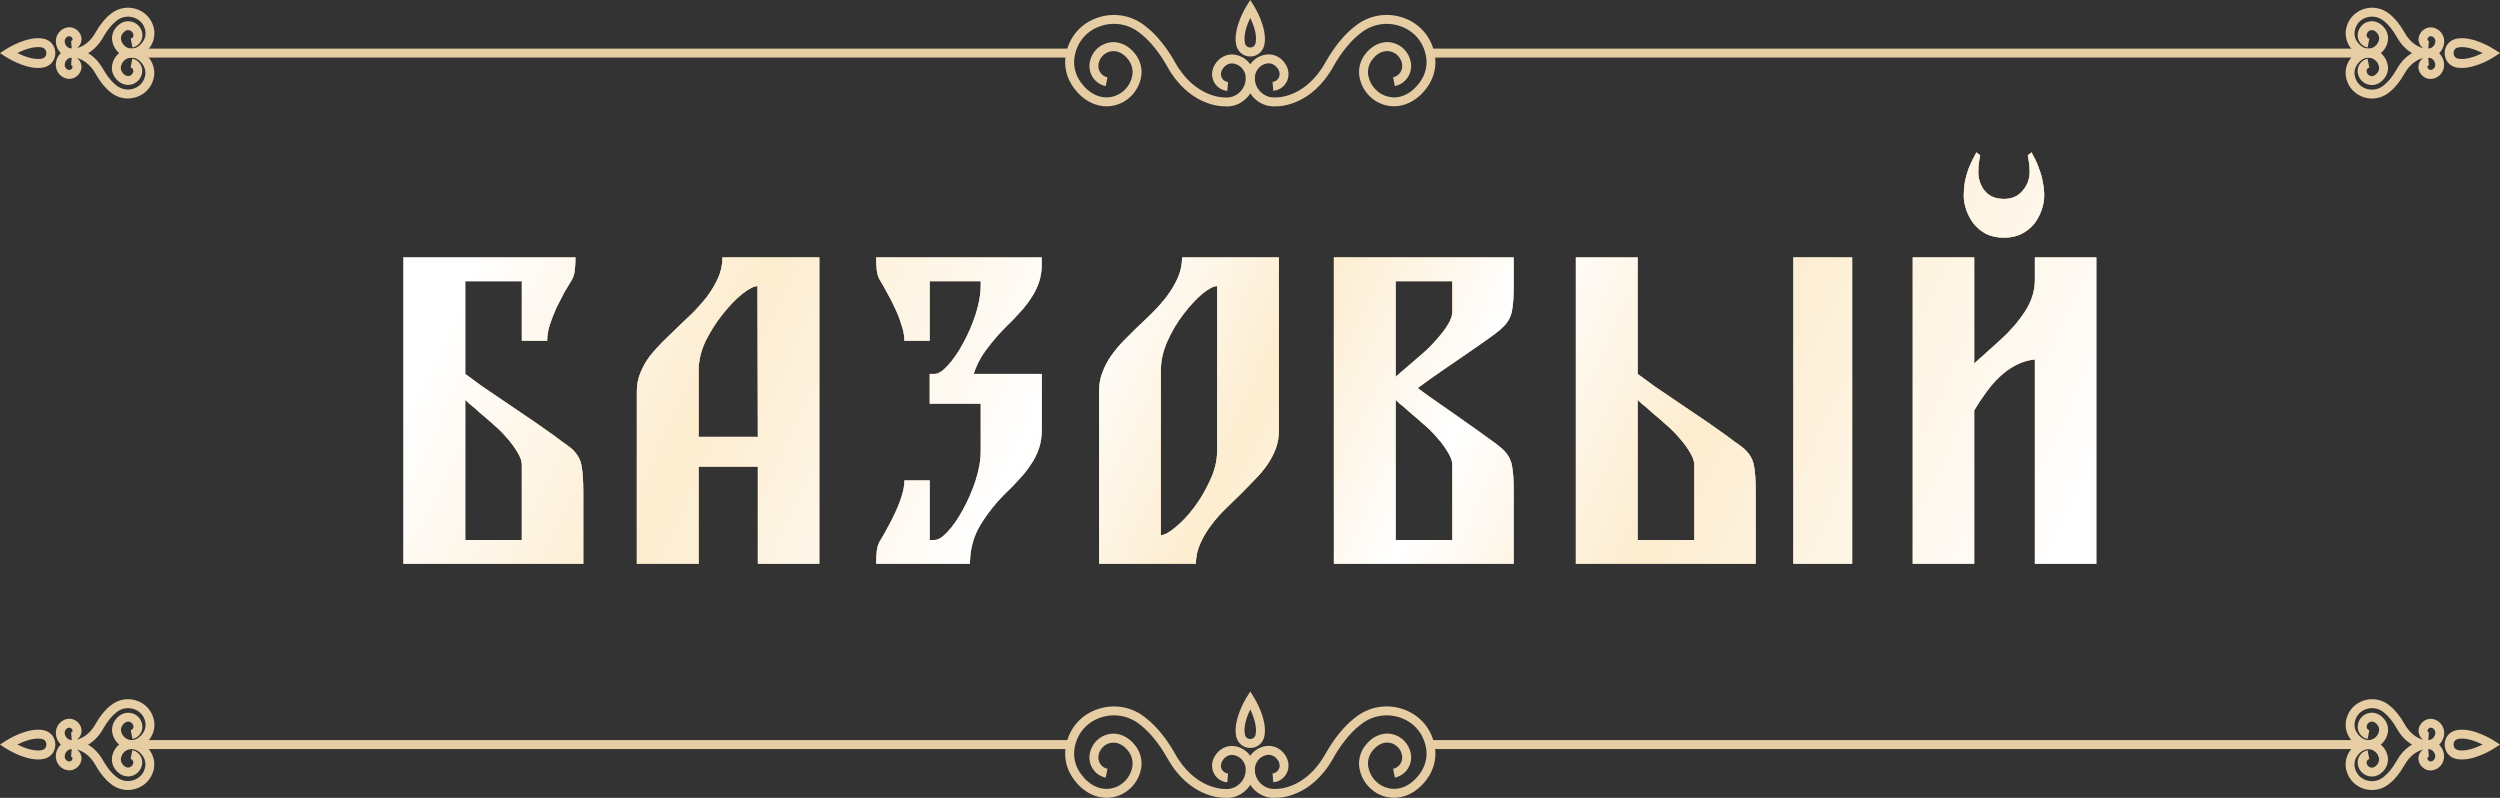 <?xml version="1.0" encoding="UTF-8"?> <svg xmlns="http://www.w3.org/2000/svg" width="235" height="75" viewBox="0 0 235 75" fill="none"><rect x="0" y="0" width="235" height="75" fill="#333333" stroke="none"/> <path d="M37.923 53V24.195H54.093C54.093 24.662 54.07 25.082 54.023 25.455C53.977 25.828 53.86 26.155 53.673 26.435C53.51 26.692 53.3 27.042 53.043 27.485C52.81 27.928 52.565 28.407 52.308 28.92C52.075 29.433 51.865 29.97 51.678 30.53C51.515 31.067 51.433 31.568 51.433 32.035H49.053V26.435H43.733V35.15C44.177 35.477 44.702 35.862 45.308 36.305C45.938 36.725 46.592 37.168 47.268 37.635C47.945 38.102 48.633 38.568 49.333 39.035C50.033 39.502 50.675 39.945 51.258 40.365C51.865 40.785 52.378 41.158 52.798 41.485C53.242 41.788 53.557 42.022 53.743 42.185C54.233 42.628 54.537 43.142 54.653 43.725C54.77 44.308 54.828 45.137 54.828 46.21V53H37.923ZM43.733 50.76H49.053V43.69C49.053 43.34 48.913 42.943 48.633 42.5C48.377 42.057 48.05 41.613 47.653 41.17C47.28 40.727 46.86 40.307 46.393 39.91C45.927 39.49 45.495 39.117 45.098 38.79C44.725 38.44 44.398 38.16 44.118 37.95C43.862 37.717 43.733 37.588 43.733 37.565V50.76ZM65.674 41.065H71.239L71.204 26.89C70.877 26.89 70.399 27.135 69.769 27.625C69.162 28.115 68.556 28.745 67.949 29.515C67.343 30.262 66.806 31.102 66.339 32.035C65.896 32.968 65.674 33.878 65.674 34.765V41.065ZM59.864 36.795C59.864 36.142 59.981 35.547 60.214 35.01C60.447 34.45 60.739 33.937 61.089 33.47C61.462 33.003 61.859 32.56 62.279 32.14C62.722 31.72 63.142 31.312 63.539 30.915C64.029 30.448 64.531 29.97 65.044 29.48C65.558 28.967 66.024 28.442 66.444 27.905C66.864 27.345 67.214 26.762 67.494 26.155C67.774 25.525 67.914 24.872 67.914 24.195H77.014V53H71.239V43.865H65.674V53H59.864V36.795ZM97.93 35.15V40.365C97.93 41.042 97.836 41.648 97.65 42.185C97.463 42.722 97.206 43.223 96.88 43.69C96.576 44.157 96.226 44.6 95.83 45.02C95.456 45.44 95.06 45.848 94.64 46.245C93.683 47.178 92.866 48.193 92.19 49.29C91.513 50.387 91.175 51.623 91.175 53H82.355C82.355 52.533 82.378 52.113 82.425 51.74C82.471 51.367 82.588 51.04 82.775 50.76C82.938 50.503 83.136 50.153 83.37 49.71C83.626 49.267 83.871 48.788 84.105 48.275C84.361 47.762 84.571 47.237 84.735 46.7C84.921 46.14 85.015 45.627 85.015 45.16H87.395V50.76H87.85C88.2 50.76 88.62 50.492 89.11 49.955C89.6 49.418 90.066 48.742 90.51 47.925C90.976 47.085 91.373 46.175 91.7 45.195C92.026 44.192 92.19 43.247 92.19 42.36V37.95H87.395V35.15H87.85C88.2 35.15 88.62 34.882 89.11 34.345C89.6 33.808 90.066 33.132 90.51 32.315C90.976 31.475 91.373 30.565 91.7 29.585C92.026 28.582 92.19 27.637 92.19 26.75V26.435H87.395V32.035H85.015C85.015 31.568 84.921 31.067 84.735 30.53C84.571 29.97 84.361 29.433 84.105 28.92C83.871 28.407 83.626 27.928 83.37 27.485C83.136 27.042 82.938 26.692 82.775 26.435C82.588 26.155 82.471 25.828 82.425 25.455C82.378 25.082 82.355 24.662 82.355 24.195H97.93V24.755C97.93 25.432 97.836 26.038 97.65 26.575C97.463 27.112 97.206 27.613 96.88 28.08C96.576 28.547 96.226 28.99 95.83 29.41C95.456 29.83 95.06 30.238 94.64 30.635C93.963 31.312 93.345 32.023 92.785 32.77C92.225 33.493 91.805 34.287 91.525 35.15H97.93ZM114.408 26.89C114.082 26.89 113.615 27.135 113.008 27.625C112.425 28.115 111.842 28.745 111.258 29.515C110.675 30.262 110.173 31.102 109.753 32.035C109.333 32.968 109.123 33.878 109.123 34.765V50.305C109.45 50.305 109.905 50.06 110.488 49.57C111.095 49.08 111.678 48.462 112.238 47.715C112.822 46.945 113.323 46.093 113.743 45.16C114.187 44.227 114.408 43.317 114.408 42.43V26.89ZM120.218 40.4C120.218 41.077 120.113 41.683 119.903 42.22C119.693 42.757 119.425 43.258 119.098 43.725C118.772 44.192 118.398 44.635 117.978 45.055C117.582 45.475 117.185 45.883 116.788 46.28C116.298 46.747 115.797 47.237 115.283 47.75C114.77 48.24 114.303 48.765 113.883 49.325C113.463 49.862 113.113 50.445 112.833 51.075C112.553 51.682 112.413 52.323 112.413 53H103.313V36.795C103.313 36.142 103.418 35.547 103.628 35.01C103.838 34.45 104.107 33.937 104.433 33.47C104.76 33.003 105.122 32.56 105.518 32.14C105.938 31.72 106.347 31.312 106.743 30.915C107.233 30.448 107.735 29.97 108.248 29.48C108.762 28.967 109.228 28.442 109.648 27.905C110.068 27.345 110.418 26.762 110.698 26.155C110.978 25.525 111.118 24.872 111.118 24.195H120.218V40.4ZM133.261 36.48C133.915 36.97 134.65 37.495 135.466 38.055C136.283 38.615 137.065 39.163 137.811 39.7C138.581 40.237 139.27 40.727 139.876 41.17C140.506 41.613 140.95 41.952 141.206 42.185C141.696 42.628 142 43.142 142.116 43.725C142.233 44.308 142.291 45.137 142.291 46.21V53H125.386V24.195H142.291V26.785C142.291 27.858 142.233 28.687 142.116 29.27C142 29.853 141.696 30.367 141.206 30.81C140.95 31.067 140.506 31.417 139.876 31.86C139.27 32.28 138.581 32.758 137.811 33.295C137.065 33.808 136.283 34.345 135.466 34.905C134.65 35.465 133.915 35.99 133.261 36.48ZM131.196 35.43C131.196 35.407 131.325 35.29 131.581 35.08C131.861 34.847 132.188 34.567 132.561 34.24C132.958 33.89 133.39 33.517 133.856 33.12C134.323 32.7 134.743 32.268 135.116 31.825C135.513 31.382 135.84 30.95 136.096 30.53C136.376 30.087 136.516 29.678 136.516 29.305V26.435H131.196V35.43ZM131.196 50.76H136.516V43.69C136.516 43.34 136.376 42.943 136.096 42.5C135.84 42.057 135.513 41.613 135.116 41.17C134.743 40.727 134.323 40.307 133.856 39.91C133.39 39.49 132.958 39.117 132.561 38.79C132.188 38.44 131.861 38.16 131.581 37.95C131.325 37.717 131.196 37.588 131.196 37.565V50.76ZM153.942 24.195V35.15C154.386 35.477 154.911 35.862 155.517 36.305C156.147 36.725 156.801 37.168 157.477 37.635C158.154 38.102 158.842 38.568 159.542 39.035C160.242 39.502 160.884 39.945 161.467 40.365C162.074 40.785 162.587 41.158 163.007 41.485C163.451 41.788 163.766 42.022 163.952 42.185C164.442 42.628 164.746 43.142 164.862 43.725C164.979 44.308 165.037 45.137 165.037 46.21V53H148.132V24.195H153.942ZM153.942 50.76H159.262V43.69C159.262 43.34 159.122 42.943 158.842 42.5C158.586 42.057 158.259 41.613 157.862 41.17C157.489 40.727 157.069 40.307 156.602 39.91C156.136 39.49 155.704 39.117 155.307 38.79C154.934 38.44 154.607 38.16 154.327 37.95C154.071 37.717 153.942 37.588 153.942 37.565V50.76ZM174.102 53V24.195H168.572V53H174.102ZM185.574 53V38.58C185.901 38.02 186.262 37.472 186.659 36.935C187.056 36.375 187.487 35.873 187.954 35.43C188.421 34.987 188.922 34.625 189.459 34.345C190.019 34.042 190.626 33.855 191.279 33.785V53H197.054V24.195H191.279V26.33C191.279 27.357 190.964 28.348 190.334 29.305C189.704 30.262 188.934 31.148 188.024 31.965L185.574 34.17V24.195H179.799V53H185.574ZM192.154 18.385C192.154 18.828 192.072 19.283 191.909 19.75C191.746 20.217 191.512 20.648 191.209 21.045C190.906 21.418 190.509 21.733 190.019 21.99C189.552 22.223 189.004 22.34 188.374 22.34C187.744 22.34 187.184 22.223 186.694 21.99C186.227 21.733 185.842 21.418 185.539 21.045C185.236 20.648 185.002 20.217 184.839 19.75C184.676 19.283 184.594 18.828 184.594 18.385C184.594 17.942 184.629 17.51 184.699 17.09C184.792 16.67 184.897 16.285 185.014 15.935C185.154 15.585 185.294 15.27 185.434 14.99C185.574 14.71 185.691 14.488 185.784 14.325L186.134 14.605C186.017 15.188 185.959 15.702 185.959 16.145C185.959 16.822 186.157 17.417 186.554 17.93C186.974 18.443 187.581 18.7 188.374 18.7C189.121 18.7 189.704 18.443 190.124 17.93C190.567 17.417 190.789 16.822 190.789 16.145C190.789 15.702 190.731 15.188 190.614 14.605L190.964 14.325C191.057 14.488 191.174 14.71 191.314 14.99C191.454 15.27 191.582 15.585 191.699 15.935C191.839 16.285 191.944 16.67 192.014 17.09C192.107 17.51 192.154 17.942 192.154 18.385Z" fill="white"></path> <path d="M37.923 53V24.195H54.093C54.093 24.662 54.07 25.082 54.023 25.455C53.977 25.828 53.86 26.155 53.673 26.435C53.51 26.692 53.3 27.042 53.043 27.485C52.81 27.928 52.565 28.407 52.308 28.92C52.075 29.433 51.865 29.97 51.678 30.53C51.515 31.067 51.433 31.568 51.433 32.035H49.053V26.435H43.733V35.15C44.177 35.477 44.702 35.862 45.308 36.305C45.938 36.725 46.592 37.168 47.268 37.635C47.945 38.102 48.633 38.568 49.333 39.035C50.033 39.502 50.675 39.945 51.258 40.365C51.865 40.785 52.378 41.158 52.798 41.485C53.242 41.788 53.557 42.022 53.743 42.185C54.233 42.628 54.537 43.142 54.653 43.725C54.77 44.308 54.828 45.137 54.828 46.21V53H37.923ZM43.733 50.76H49.053V43.69C49.053 43.34 48.913 42.943 48.633 42.5C48.377 42.057 48.05 41.613 47.653 41.17C47.28 40.727 46.86 40.307 46.393 39.91C45.927 39.49 45.495 39.117 45.098 38.79C44.725 38.44 44.398 38.16 44.118 37.95C43.862 37.717 43.733 37.588 43.733 37.565V50.76ZM65.674 41.065H71.239L71.204 26.89C70.877 26.89 70.399 27.135 69.769 27.625C69.162 28.115 68.556 28.745 67.949 29.515C67.343 30.262 66.806 31.102 66.339 32.035C65.896 32.968 65.674 33.878 65.674 34.765V41.065ZM59.864 36.795C59.864 36.142 59.981 35.547 60.214 35.01C60.447 34.45 60.739 33.937 61.089 33.47C61.462 33.003 61.859 32.56 62.279 32.14C62.722 31.72 63.142 31.312 63.539 30.915C64.029 30.448 64.531 29.97 65.044 29.48C65.558 28.967 66.024 28.442 66.444 27.905C66.864 27.345 67.214 26.762 67.494 26.155C67.774 25.525 67.914 24.872 67.914 24.195H77.014V53H71.239V43.865H65.674V53H59.864V36.795ZM97.93 35.15V40.365C97.93 41.042 97.836 41.648 97.65 42.185C97.463 42.722 97.206 43.223 96.88 43.69C96.576 44.157 96.226 44.6 95.83 45.02C95.456 45.44 95.06 45.848 94.64 46.245C93.683 47.178 92.866 48.193 92.19 49.29C91.513 50.387 91.175 51.623 91.175 53H82.355C82.355 52.533 82.378 52.113 82.425 51.74C82.471 51.367 82.588 51.04 82.775 50.76C82.938 50.503 83.136 50.153 83.37 49.71C83.626 49.267 83.871 48.788 84.105 48.275C84.361 47.762 84.571 47.237 84.735 46.7C84.921 46.14 85.015 45.627 85.015 45.16H87.395V50.76H87.85C88.2 50.76 88.62 50.492 89.11 49.955C89.6 49.418 90.066 48.742 90.51 47.925C90.976 47.085 91.373 46.175 91.7 45.195C92.026 44.192 92.19 43.247 92.19 42.36V37.95H87.395V35.15H87.85C88.2 35.15 88.62 34.882 89.11 34.345C89.6 33.808 90.066 33.132 90.51 32.315C90.976 31.475 91.373 30.565 91.7 29.585C92.026 28.582 92.19 27.637 92.19 26.75V26.435H87.395V32.035H85.015C85.015 31.568 84.921 31.067 84.735 30.53C84.571 29.97 84.361 29.433 84.105 28.92C83.871 28.407 83.626 27.928 83.37 27.485C83.136 27.042 82.938 26.692 82.775 26.435C82.588 26.155 82.471 25.828 82.425 25.455C82.378 25.082 82.355 24.662 82.355 24.195H97.93V24.755C97.93 25.432 97.836 26.038 97.65 26.575C97.463 27.112 97.206 27.613 96.88 28.08C96.576 28.547 96.226 28.99 95.83 29.41C95.456 29.83 95.06 30.238 94.64 30.635C93.963 31.312 93.345 32.023 92.785 32.77C92.225 33.493 91.805 34.287 91.525 35.15H97.93ZM114.408 26.89C114.082 26.89 113.615 27.135 113.008 27.625C112.425 28.115 111.842 28.745 111.258 29.515C110.675 30.262 110.173 31.102 109.753 32.035C109.333 32.968 109.123 33.878 109.123 34.765V50.305C109.45 50.305 109.905 50.06 110.488 49.57C111.095 49.08 111.678 48.462 112.238 47.715C112.822 46.945 113.323 46.093 113.743 45.16C114.187 44.227 114.408 43.317 114.408 42.43V26.89ZM120.218 40.4C120.218 41.077 120.113 41.683 119.903 42.22C119.693 42.757 119.425 43.258 119.098 43.725C118.772 44.192 118.398 44.635 117.978 45.055C117.582 45.475 117.185 45.883 116.788 46.28C116.298 46.747 115.797 47.237 115.283 47.75C114.77 48.24 114.303 48.765 113.883 49.325C113.463 49.862 113.113 50.445 112.833 51.075C112.553 51.682 112.413 52.323 112.413 53H103.313V36.795C103.313 36.142 103.418 35.547 103.628 35.01C103.838 34.45 104.107 33.937 104.433 33.47C104.76 33.003 105.122 32.56 105.518 32.14C105.938 31.72 106.347 31.312 106.743 30.915C107.233 30.448 107.735 29.97 108.248 29.48C108.762 28.967 109.228 28.442 109.648 27.905C110.068 27.345 110.418 26.762 110.698 26.155C110.978 25.525 111.118 24.872 111.118 24.195H120.218V40.4ZM133.261 36.48C133.915 36.97 134.65 37.495 135.466 38.055C136.283 38.615 137.065 39.163 137.811 39.7C138.581 40.237 139.27 40.727 139.876 41.17C140.506 41.613 140.95 41.952 141.206 42.185C141.696 42.628 142 43.142 142.116 43.725C142.233 44.308 142.291 45.137 142.291 46.21V53H125.386V24.195H142.291V26.785C142.291 27.858 142.233 28.687 142.116 29.27C142 29.853 141.696 30.367 141.206 30.81C140.95 31.067 140.506 31.417 139.876 31.86C139.27 32.28 138.581 32.758 137.811 33.295C137.065 33.808 136.283 34.345 135.466 34.905C134.65 35.465 133.915 35.99 133.261 36.48ZM131.196 35.43C131.196 35.407 131.325 35.29 131.581 35.08C131.861 34.847 132.188 34.567 132.561 34.24C132.958 33.89 133.39 33.517 133.856 33.12C134.323 32.7 134.743 32.268 135.116 31.825C135.513 31.382 135.84 30.95 136.096 30.53C136.376 30.087 136.516 29.678 136.516 29.305V26.435H131.196V35.43ZM131.196 50.76H136.516V43.69C136.516 43.34 136.376 42.943 136.096 42.5C135.84 42.057 135.513 41.613 135.116 41.17C134.743 40.727 134.323 40.307 133.856 39.91C133.39 39.49 132.958 39.117 132.561 38.79C132.188 38.44 131.861 38.16 131.581 37.95C131.325 37.717 131.196 37.588 131.196 37.565V50.76ZM153.942 24.195V35.15C154.386 35.477 154.911 35.862 155.517 36.305C156.147 36.725 156.801 37.168 157.477 37.635C158.154 38.102 158.842 38.568 159.542 39.035C160.242 39.502 160.884 39.945 161.467 40.365C162.074 40.785 162.587 41.158 163.007 41.485C163.451 41.788 163.766 42.022 163.952 42.185C164.442 42.628 164.746 43.142 164.862 43.725C164.979 44.308 165.037 45.137 165.037 46.21V53H148.132V24.195H153.942ZM153.942 50.76H159.262V43.69C159.262 43.34 159.122 42.943 158.842 42.5C158.586 42.057 158.259 41.613 157.862 41.17C157.489 40.727 157.069 40.307 156.602 39.91C156.136 39.49 155.704 39.117 155.307 38.79C154.934 38.44 154.607 38.16 154.327 37.95C154.071 37.717 153.942 37.588 153.942 37.565V50.76ZM174.102 53V24.195H168.572V53H174.102ZM185.574 53V38.58C185.901 38.02 186.262 37.472 186.659 36.935C187.056 36.375 187.487 35.873 187.954 35.43C188.421 34.987 188.922 34.625 189.459 34.345C190.019 34.042 190.626 33.855 191.279 33.785V53H197.054V24.195H191.279V26.33C191.279 27.357 190.964 28.348 190.334 29.305C189.704 30.262 188.934 31.148 188.024 31.965L185.574 34.17V24.195H179.799V53H185.574ZM192.154 18.385C192.154 18.828 192.072 19.283 191.909 19.75C191.746 20.217 191.512 20.648 191.209 21.045C190.906 21.418 190.509 21.733 190.019 21.99C189.552 22.223 189.004 22.34 188.374 22.34C187.744 22.34 187.184 22.223 186.694 21.99C186.227 21.733 185.842 21.418 185.539 21.045C185.236 20.648 185.002 20.217 184.839 19.75C184.676 19.283 184.594 18.828 184.594 18.385C184.594 17.942 184.629 17.51 184.699 17.09C184.792 16.67 184.897 16.285 185.014 15.935C185.154 15.585 185.294 15.27 185.434 14.99C185.574 14.71 185.691 14.488 185.784 14.325L186.134 14.605C186.017 15.188 185.959 15.702 185.959 16.145C185.959 16.822 186.157 17.417 186.554 17.93C186.974 18.443 187.581 18.7 188.374 18.7C189.121 18.7 189.704 18.443 190.124 17.93C190.567 17.417 190.789 16.822 190.789 16.145C190.789 15.702 190.731 15.188 190.614 14.605L190.964 14.325C191.057 14.488 191.174 14.71 191.314 14.99C191.454 15.27 191.582 15.585 191.699 15.935C191.839 16.285 191.944 16.67 192.014 17.09C192.107 17.51 192.154 17.942 192.154 18.385Z" fill="url(#paint0_linear_33_97)"></path> <path d="M37.923 53V24.195H54.093C54.093 24.662 54.07 25.082 54.023 25.455C53.977 25.828 53.86 26.155 53.673 26.435C53.51 26.692 53.3 27.042 53.043 27.485C52.81 27.928 52.565 28.407 52.308 28.92C52.075 29.433 51.865 29.97 51.678 30.53C51.515 31.067 51.433 31.568 51.433 32.035H49.053V26.435H43.733V35.15C44.177 35.477 44.702 35.862 45.308 36.305C45.938 36.725 46.592 37.168 47.268 37.635C47.945 38.102 48.633 38.568 49.333 39.035C50.033 39.502 50.675 39.945 51.258 40.365C51.865 40.785 52.378 41.158 52.798 41.485C53.242 41.788 53.557 42.022 53.743 42.185C54.233 42.628 54.537 43.142 54.653 43.725C54.77 44.308 54.828 45.137 54.828 46.21V53H37.923ZM43.733 50.76H49.053V43.69C49.053 43.34 48.913 42.943 48.633 42.5C48.377 42.057 48.05 41.613 47.653 41.17C47.28 40.727 46.86 40.307 46.393 39.91C45.927 39.49 45.495 39.117 45.098 38.79C44.725 38.44 44.398 38.16 44.118 37.95C43.862 37.717 43.733 37.588 43.733 37.565V50.76ZM65.674 41.065H71.239L71.204 26.89C70.877 26.89 70.399 27.135 69.769 27.625C69.162 28.115 68.556 28.745 67.949 29.515C67.343 30.262 66.806 31.102 66.339 32.035C65.896 32.968 65.674 33.878 65.674 34.765V41.065ZM59.864 36.795C59.864 36.142 59.981 35.547 60.214 35.01C60.447 34.45 60.739 33.937 61.089 33.47C61.462 33.003 61.859 32.56 62.279 32.14C62.722 31.72 63.142 31.312 63.539 30.915C64.029 30.448 64.531 29.97 65.044 29.48C65.558 28.967 66.024 28.442 66.444 27.905C66.864 27.345 67.214 26.762 67.494 26.155C67.774 25.525 67.914 24.872 67.914 24.195H77.014V53H71.239V43.865H65.674V53H59.864V36.795ZM97.93 35.15V40.365C97.93 41.042 97.836 41.648 97.65 42.185C97.463 42.722 97.206 43.223 96.88 43.69C96.576 44.157 96.226 44.6 95.83 45.02C95.456 45.44 95.06 45.848 94.64 46.245C93.683 47.178 92.866 48.193 92.19 49.29C91.513 50.387 91.175 51.623 91.175 53H82.355C82.355 52.533 82.378 52.113 82.425 51.74C82.471 51.367 82.588 51.04 82.775 50.76C82.938 50.503 83.136 50.153 83.37 49.71C83.626 49.267 83.871 48.788 84.105 48.275C84.361 47.762 84.571 47.237 84.735 46.7C84.921 46.14 85.015 45.627 85.015 45.16H87.395V50.76H87.85C88.2 50.76 88.62 50.492 89.11 49.955C89.6 49.418 90.066 48.742 90.51 47.925C90.976 47.085 91.373 46.175 91.7 45.195C92.026 44.192 92.19 43.247 92.19 42.36V37.95H87.395V35.15H87.85C88.2 35.15 88.62 34.882 89.11 34.345C89.6 33.808 90.066 33.132 90.51 32.315C90.976 31.475 91.373 30.565 91.7 29.585C92.026 28.582 92.19 27.637 92.19 26.75V26.435H87.395V32.035H85.015C85.015 31.568 84.921 31.067 84.735 30.53C84.571 29.97 84.361 29.433 84.105 28.92C83.871 28.407 83.626 27.928 83.37 27.485C83.136 27.042 82.938 26.692 82.775 26.435C82.588 26.155 82.471 25.828 82.425 25.455C82.378 25.082 82.355 24.662 82.355 24.195H97.93V24.755C97.93 25.432 97.836 26.038 97.65 26.575C97.463 27.112 97.206 27.613 96.88 28.08C96.576 28.547 96.226 28.99 95.83 29.41C95.456 29.83 95.06 30.238 94.64 30.635C93.963 31.312 93.345 32.023 92.785 32.77C92.225 33.493 91.805 34.287 91.525 35.15H97.93ZM114.408 26.89C114.082 26.89 113.615 27.135 113.008 27.625C112.425 28.115 111.842 28.745 111.258 29.515C110.675 30.262 110.173 31.102 109.753 32.035C109.333 32.968 109.123 33.878 109.123 34.765V50.305C109.45 50.305 109.905 50.06 110.488 49.57C111.095 49.08 111.678 48.462 112.238 47.715C112.822 46.945 113.323 46.093 113.743 45.16C114.187 44.227 114.408 43.317 114.408 42.43V26.89ZM120.218 40.4C120.218 41.077 120.113 41.683 119.903 42.22C119.693 42.757 119.425 43.258 119.098 43.725C118.772 44.192 118.398 44.635 117.978 45.055C117.582 45.475 117.185 45.883 116.788 46.28C116.298 46.747 115.797 47.237 115.283 47.75C114.77 48.24 114.303 48.765 113.883 49.325C113.463 49.862 113.113 50.445 112.833 51.075C112.553 51.682 112.413 52.323 112.413 53H103.313V36.795C103.313 36.142 103.418 35.547 103.628 35.01C103.838 34.45 104.107 33.937 104.433 33.47C104.76 33.003 105.122 32.56 105.518 32.14C105.938 31.72 106.347 31.312 106.743 30.915C107.233 30.448 107.735 29.97 108.248 29.48C108.762 28.967 109.228 28.442 109.648 27.905C110.068 27.345 110.418 26.762 110.698 26.155C110.978 25.525 111.118 24.872 111.118 24.195H120.218V40.4ZM133.261 36.48C133.915 36.97 134.65 37.495 135.466 38.055C136.283 38.615 137.065 39.163 137.811 39.7C138.581 40.237 139.27 40.727 139.876 41.17C140.506 41.613 140.95 41.952 141.206 42.185C141.696 42.628 142 43.142 142.116 43.725C142.233 44.308 142.291 45.137 142.291 46.21V53H125.386V24.195H142.291V26.785C142.291 27.858 142.233 28.687 142.116 29.27C142 29.853 141.696 30.367 141.206 30.81C140.95 31.067 140.506 31.417 139.876 31.86C139.27 32.28 138.581 32.758 137.811 33.295C137.065 33.808 136.283 34.345 135.466 34.905C134.65 35.465 133.915 35.99 133.261 36.48ZM131.196 35.43C131.196 35.407 131.325 35.29 131.581 35.08C131.861 34.847 132.188 34.567 132.561 34.24C132.958 33.89 133.39 33.517 133.856 33.12C134.323 32.7 134.743 32.268 135.116 31.825C135.513 31.382 135.84 30.95 136.096 30.53C136.376 30.087 136.516 29.678 136.516 29.305V26.435H131.196V35.43ZM131.196 50.76H136.516V43.69C136.516 43.34 136.376 42.943 136.096 42.5C135.84 42.057 135.513 41.613 135.116 41.17C134.743 40.727 134.323 40.307 133.856 39.91C133.39 39.49 132.958 39.117 132.561 38.79C132.188 38.44 131.861 38.16 131.581 37.95C131.325 37.717 131.196 37.588 131.196 37.565V50.76ZM153.942 24.195V35.15C154.386 35.477 154.911 35.862 155.517 36.305C156.147 36.725 156.801 37.168 157.477 37.635C158.154 38.102 158.842 38.568 159.542 39.035C160.242 39.502 160.884 39.945 161.467 40.365C162.074 40.785 162.587 41.158 163.007 41.485C163.451 41.788 163.766 42.022 163.952 42.185C164.442 42.628 164.746 43.142 164.862 43.725C164.979 44.308 165.037 45.137 165.037 46.21V53H148.132V24.195H153.942ZM153.942 50.76H159.262V43.69C159.262 43.34 159.122 42.943 158.842 42.5C158.586 42.057 158.259 41.613 157.862 41.17C157.489 40.727 157.069 40.307 156.602 39.91C156.136 39.49 155.704 39.117 155.307 38.79C154.934 38.44 154.607 38.16 154.327 37.95C154.071 37.717 153.942 37.588 153.942 37.565V50.76ZM174.102 53V24.195H168.572V53H174.102ZM185.574 53V38.58C185.901 38.02 186.262 37.472 186.659 36.935C187.056 36.375 187.487 35.873 187.954 35.43C188.421 34.987 188.922 34.625 189.459 34.345C190.019 34.042 190.626 33.855 191.279 33.785V53H197.054V24.195H191.279V26.33C191.279 27.357 190.964 28.348 190.334 29.305C189.704 30.262 188.934 31.148 188.024 31.965L185.574 34.17V24.195H179.799V53H185.574ZM192.154 18.385C192.154 18.828 192.072 19.283 191.909 19.75C191.746 20.217 191.512 20.648 191.209 21.045C190.906 21.418 190.509 21.733 190.019 21.99C189.552 22.223 189.004 22.34 188.374 22.34C187.744 22.34 187.184 22.223 186.694 21.99C186.227 21.733 185.842 21.418 185.539 21.045C185.236 20.648 185.002 20.217 184.839 19.75C184.676 19.283 184.594 18.828 184.594 18.385C184.594 17.942 184.629 17.51 184.699 17.09C184.792 16.67 184.897 16.285 185.014 15.935C185.154 15.585 185.294 15.27 185.434 14.99C185.574 14.71 185.691 14.488 185.784 14.325L186.134 14.605C186.017 15.188 185.959 15.702 185.959 16.145C185.959 16.822 186.157 17.417 186.554 17.93C186.974 18.443 187.581 18.7 188.374 18.7C189.121 18.7 189.704 18.443 190.124 17.93C190.567 17.417 190.789 16.822 190.789 16.145C190.789 15.702 190.731 15.188 190.614 14.605L190.964 14.325C191.057 14.488 191.174 14.71 191.314 14.99C191.454 15.27 191.582 15.585 191.699 15.935C191.839 16.285 191.944 16.67 192.014 17.09C192.107 17.51 192.154 17.942 192.154 18.385Z" fill="url(#paint1_linear_33_97)"></path> <g clip-path="url(#clip0_33_97)"> <path d="M115.304 10C115.239 10 115.178 10 115.113 9.995C114.773 10 111.755 9.948 109.692 6.202C109.007 4.981 108.085 3.835 107.284 3.217L107.163 3.119C106.134 2.277 104.764 2.025 103.498 2.436C102.287 2.829 101.406 3.755 101.085 4.971C101.062 5.065 101.039 5.163 101.02 5.261C100.852 6.136 101.067 7.034 101.63 7.787C102.431 8.863 103.498 9.335 104.559 9.092C105.514 8.872 106.25 8.091 106.436 7.109C106.529 6.609 106.404 6.075 106.087 5.64C105.612 4.99 104.979 4.7 104.359 4.84C103.805 4.967 103.372 5.42 103.265 5.991C103.153 6.58 103.53 7.156 104.103 7.268L103.94 8.096C102.915 7.895 102.24 6.88 102.44 5.832C102.613 4.929 103.293 4.218 104.173 4.017C105.123 3.802 106.092 4.223 106.762 5.14C107.219 5.762 107.4 6.534 107.261 7.263C107.009 8.573 106.026 9.611 104.746 9.911C103.372 10.229 101.956 9.625 100.959 8.292C100.251 7.348 99.981 6.211 100.196 5.102C100.219 4.985 100.247 4.869 100.275 4.756C100.671 3.26 101.751 2.123 103.237 1.641C104.774 1.141 106.441 1.449 107.689 2.474L107.801 2.567C108.69 3.255 109.673 4.466 110.423 5.799C112.323 9.242 115.08 9.158 115.103 9.162H115.131H115.159C115.634 9.2 116.095 9.05 116.459 8.737C116.836 8.414 117.059 7.965 117.101 7.464C117.162 6.702 116.608 6.029 115.863 5.963C115.602 5.935 115.322 6.047 115.117 6.248C114.81 6.552 114.698 6.908 114.815 7.226C114.913 7.497 115.155 7.684 115.434 7.708L115.369 8.545C114.763 8.498 114.237 8.091 114.028 7.511C113.799 6.875 113.99 6.178 114.535 5.645C114.912 5.275 115.439 5.079 115.942 5.126C117.139 5.233 118.033 6.314 117.94 7.53C117.884 8.255 117.553 8.91 117.008 9.377C116.529 9.789 115.932 10.009 115.313 10.009L115.304 10Z" fill="#E7CDA4"></path> <path d="M119.742 10C119.122 10 118.526 9.78 118.047 9.369C117.502 8.901 117.171 8.246 117.115 7.521C117.022 6.301 117.916 5.225 119.113 5.117C119.616 5.07 120.142 5.267 120.52 5.636C121.064 6.17 121.255 6.867 121.027 7.503C120.818 8.083 120.291 8.49 119.686 8.536L119.621 7.699C119.9 7.676 120.142 7.489 120.24 7.217C120.357 6.899 120.245 6.539 119.937 6.24C119.732 6.039 119.453 5.931 119.192 5.954C118.452 6.02 117.897 6.693 117.953 7.456C117.991 7.956 118.219 8.405 118.596 8.728C118.959 9.041 119.42 9.191 119.895 9.154H119.923H119.951C120.063 9.154 122.746 9.215 124.632 5.795C125.382 4.458 126.364 3.246 127.263 2.554L127.366 2.47C128.614 1.45 130.281 1.137 131.818 1.637C133.304 2.124 134.384 3.256 134.78 4.752C134.808 4.865 134.836 4.982 134.859 5.099C135.073 6.212 134.803 7.344 134.095 8.288C133.099 9.621 131.683 10.225 130.309 9.907C129.033 9.607 128.046 8.569 127.794 7.259C127.654 6.53 127.836 5.753 128.292 5.136C128.968 4.219 129.936 3.798 130.882 4.013C131.762 4.215 132.442 4.925 132.614 5.828C132.815 6.871 132.139 7.886 131.115 8.092L130.952 7.264C131.529 7.152 131.906 6.577 131.79 5.987C131.683 5.412 131.25 4.963 130.696 4.837C130.076 4.696 129.443 4.986 128.968 5.636C128.651 6.067 128.525 6.605 128.618 7.105C128.805 8.087 129.545 8.868 130.5 9.088C131.557 9.336 132.624 8.859 133.429 7.783C133.993 7.03 134.212 6.132 134.039 5.258C134.021 5.159 133.998 5.061 133.974 4.968C133.653 3.751 132.773 2.83 131.562 2.437C130.295 2.026 128.926 2.278 127.897 3.12L127.785 3.209C126.974 3.836 126.048 4.977 125.363 6.202C123.3 9.944 120.291 10.005 119.942 9.991C119.877 9.991 119.816 9.996 119.751 9.996L119.742 10Z" fill="#E7CDA4"></path> <path d="M117.525 5.309C116.859 5.309 116.324 4.855 116.193 4.181C115.895 2.629 117.12 0.65 117.171 0.566L117.525 0L117.879 0.566C117.93 0.65 119.155 2.624 118.857 4.181C118.727 4.855 118.191 5.309 117.525 5.309ZM117.017 4.022C117.083 4.35 117.32 4.467 117.525 4.467C117.73 4.467 117.972 4.35 118.033 4.022C118.177 3.269 117.823 2.311 117.525 1.679C117.227 2.306 116.868 3.265 117.017 4.022Z" fill="#E7CDA4"></path> <path d="M231.419 6.389C231.246 6.389 231.074 6.375 230.906 6.342C230.245 6.207 229.798 5.664 229.798 4.99C229.798 4.317 230.245 3.77 230.906 3.639C232.434 3.33 234.376 4.583 234.46 4.64L235 4.99L234.46 5.341C234.385 5.388 232.839 6.389 231.419 6.389ZM231.069 4.457C230.748 4.523 230.636 4.771 230.636 4.986C230.636 5.201 230.753 5.449 231.069 5.514C231.773 5.655 232.713 5.308 233.37 4.986C232.713 4.663 231.773 4.317 231.069 4.457Z" fill="#E7CDA4"></path> <path d="M228.233 5.411C228.201 5.411 228.168 5.411 228.131 5.411H228.126C227.865 5.411 226.315 5.327 225.262 3.419C224.936 2.839 224.498 2.296 224.121 2.001L224.056 1.95C223.599 1.581 222.994 1.468 222.435 1.651C221.904 1.824 221.518 2.226 221.378 2.759C221.369 2.801 221.355 2.843 221.35 2.89C221.275 3.264 221.373 3.653 221.615 3.975C221.96 4.438 222.412 4.644 222.854 4.541C223.245 4.448 223.548 4.13 223.627 3.723C223.665 3.531 223.613 3.325 223.492 3.161C223.306 2.904 223.078 2.792 222.85 2.843C222.654 2.885 222.505 3.045 222.468 3.25C222.435 3.428 222.547 3.601 222.719 3.639L222.556 4.466C221.932 4.345 221.522 3.727 221.643 3.096C221.746 2.563 222.146 2.146 222.663 2.03C223.217 1.903 223.781 2.142 224.168 2.666C224.428 3.021 224.531 3.465 224.452 3.886C224.312 4.621 223.758 5.201 223.045 5.369C222.277 5.547 221.494 5.219 220.949 4.485C220.568 3.975 220.414 3.334 220.53 2.731C220.544 2.67 220.558 2.605 220.572 2.544C220.786 1.744 221.387 1.108 222.184 0.851C223.017 0.58 223.916 0.748 224.591 1.3L224.647 1.347C225.104 1.697 225.616 2.324 225.998 3.012C226.589 4.088 227.348 4.424 227.782 4.527C227.609 4.41 227.474 4.242 227.404 4.041C227.26 3.643 227.376 3.218 227.707 2.89C227.935 2.666 228.261 2.544 228.569 2.572C229.277 2.638 229.807 3.274 229.752 3.994C229.719 4.41 229.528 4.784 229.216 5.056C228.941 5.294 228.597 5.421 228.238 5.421L228.233 5.411ZM228.476 3.4C228.41 3.4 228.34 3.433 228.289 3.484C228.196 3.573 228.163 3.667 228.191 3.746C228.205 3.788 228.247 3.84 228.317 3.844L228.261 4.569C228.41 4.565 228.555 4.508 228.676 4.406C228.82 4.284 228.904 4.111 228.923 3.919C228.941 3.657 228.755 3.423 228.499 3.4C228.494 3.4 228.489 3.4 228.48 3.4H228.476Z" fill="#E7CDA4"></path> <path d="M222.975 9.26C222.71 9.26 222.439 9.218 222.179 9.134C221.382 8.877 220.782 8.241 220.567 7.441C220.549 7.38 220.535 7.319 220.525 7.254C220.409 6.65 220.563 6.014 220.945 5.504C221.489 4.775 222.276 4.443 223.04 4.62C223.758 4.789 224.307 5.369 224.447 6.103C224.526 6.524 224.423 6.968 224.163 7.324C223.776 7.848 223.217 8.091 222.658 7.96C222.141 7.843 221.736 7.422 221.638 6.893C221.517 6.262 221.927 5.645 222.551 5.523L222.714 6.351C222.542 6.384 222.43 6.557 222.463 6.739C222.5 6.94 222.649 7.099 222.845 7.146C223.073 7.197 223.301 7.085 223.487 6.828C223.608 6.66 223.66 6.454 223.622 6.267C223.543 5.86 223.241 5.542 222.849 5.448C222.412 5.345 221.96 5.551 221.611 6.014C221.368 6.342 221.271 6.725 221.345 7.099C221.354 7.146 221.364 7.188 221.373 7.23C221.513 7.763 221.899 8.166 222.43 8.343C222.989 8.526 223.594 8.414 224.051 8.039L224.107 7.993C224.493 7.693 224.931 7.151 225.257 6.566C226.314 4.648 227.874 4.592 228.126 4.578C228.522 4.55 228.904 4.681 229.206 4.938C229.519 5.205 229.709 5.584 229.742 6C229.798 6.72 229.267 7.357 228.559 7.422C228.247 7.45 227.926 7.333 227.693 7.104C227.362 6.781 227.25 6.351 227.39 5.953C227.465 5.748 227.6 5.579 227.772 5.462C227.339 5.565 226.58 5.897 225.988 6.973C225.602 7.661 225.094 8.287 224.624 8.647L224.577 8.685C224.111 9.064 223.543 9.26 222.966 9.26H222.975ZM228.256 5.411L228.312 6.136C228.242 6.14 228.201 6.192 228.187 6.234C228.159 6.314 228.196 6.407 228.284 6.496C228.34 6.552 228.424 6.585 228.489 6.575C228.741 6.552 228.932 6.323 228.913 6.056C228.899 5.864 228.811 5.691 228.666 5.57C228.55 5.467 228.405 5.411 228.252 5.406L228.256 5.411Z" fill="#E7CDA4"></path> <path d="M222.505 4.569H134.455V5.411H222.505V4.569Z" fill="#E7CDA4"></path> <path d="M3.581 6.389C2.161 6.389 0.615 5.388 0.54 5.341L0 4.99L0.54 4.639C0.624 4.588 2.561 3.33 4.094 3.639C4.755 3.774 5.202 4.317 5.202 4.99C5.202 5.664 4.755 6.211 4.094 6.342C3.926 6.375 3.754 6.389 3.581 6.389ZM1.625 4.986C2.282 5.308 3.223 5.654 3.926 5.514C4.247 5.449 4.359 5.201 4.359 4.986C4.359 4.77 4.243 4.523 3.926 4.457C3.218 4.317 2.282 4.658 1.625 4.986Z" fill="#E7CDA4"></path> <path d="M6.767 5.411C6.408 5.411 6.063 5.285 5.789 5.046C5.477 4.78 5.286 4.401 5.253 3.985C5.197 3.264 5.728 2.628 6.436 2.563C6.748 2.539 7.069 2.656 7.302 2.881C7.633 3.204 7.745 3.634 7.605 4.031C7.53 4.237 7.395 4.406 7.223 4.523C7.656 4.42 8.415 4.088 9.007 3.012C9.393 2.324 9.901 1.697 10.371 1.337L10.418 1.3C11.093 0.748 11.992 0.58 12.826 0.851C13.622 1.108 14.223 1.744 14.437 2.544C14.451 2.605 14.465 2.666 14.479 2.731C14.595 3.334 14.442 3.975 14.06 4.485C13.515 5.215 12.728 5.547 11.964 5.369C11.247 5.201 10.697 4.621 10.558 3.886C10.479 3.465 10.581 3.021 10.842 2.666C11.228 2.142 11.792 1.903 12.346 2.03C12.868 2.146 13.268 2.567 13.366 3.096C13.487 3.727 13.077 4.345 12.453 4.466L12.29 3.639C12.463 3.606 12.574 3.433 12.542 3.25C12.504 3.049 12.355 2.89 12.16 2.843C11.932 2.792 11.703 2.904 11.517 3.161C11.396 3.33 11.345 3.536 11.382 3.723C11.461 4.13 11.764 4.448 12.155 4.541C12.593 4.644 13.045 4.438 13.394 3.975C13.636 3.648 13.734 3.264 13.659 2.89C13.65 2.848 13.641 2.801 13.631 2.759C13.492 2.226 13.105 1.824 12.574 1.651C12.015 1.468 11.41 1.581 10.954 1.95L10.898 1.997C10.511 2.296 10.073 2.839 9.747 3.423C8.69 5.341 7.144 5.421 6.878 5.411C6.846 5.411 6.809 5.411 6.776 5.411H6.767ZM6.524 3.4C6.524 3.4 6.515 3.4 6.506 3.4C6.254 3.423 6.063 3.653 6.082 3.919C6.096 4.111 6.185 4.284 6.329 4.406C6.445 4.508 6.59 4.565 6.743 4.569L6.687 3.844C6.757 3.84 6.799 3.788 6.813 3.746C6.841 3.667 6.804 3.573 6.715 3.484C6.664 3.433 6.59 3.4 6.529 3.4H6.524Z" fill="#E7CDA4"></path> <path d="M12.025 9.26C11.448 9.26 10.875 9.064 10.414 8.685L10.358 8.638C9.902 8.287 9.389 7.661 9.008 6.973C8.416 5.897 7.657 5.56 7.224 5.458C7.396 5.574 7.531 5.743 7.601 5.944C7.745 6.342 7.629 6.772 7.298 7.095C7.065 7.319 6.744 7.441 6.432 7.413C5.724 7.347 5.193 6.711 5.249 5.991C5.282 5.574 5.473 5.196 5.785 4.929C6.087 4.667 6.469 4.541 6.865 4.569H6.87C7.131 4.569 8.682 4.653 9.734 6.561C10.06 7.141 10.498 7.684 10.875 7.979L10.94 8.03C11.397 8.4 12.002 8.516 12.561 8.329C13.092 8.156 13.479 7.749 13.618 7.221C13.627 7.179 13.642 7.137 13.646 7.09C13.716 6.716 13.623 6.332 13.381 6.005C13.036 5.542 12.584 5.331 12.142 5.439C11.751 5.528 11.448 5.85 11.369 6.257C11.332 6.449 11.383 6.655 11.504 6.819C11.69 7.076 11.918 7.188 12.146 7.137C12.342 7.095 12.491 6.936 12.528 6.73C12.561 6.552 12.449 6.379 12.277 6.342L12.44 5.514C13.064 5.635 13.474 6.253 13.353 6.884C13.25 7.413 12.85 7.834 12.333 7.95C11.779 8.077 11.215 7.838 10.829 7.314C10.568 6.959 10.465 6.515 10.544 6.094C10.684 5.359 11.238 4.779 11.951 4.611C12.719 4.433 13.502 4.761 14.047 5.495C14.429 6.005 14.582 6.646 14.466 7.249C14.452 7.314 14.438 7.375 14.424 7.436C14.21 8.24 13.609 8.872 12.812 9.129C12.552 9.213 12.282 9.255 12.016 9.255L12.025 9.26ZM6.744 5.411C6.595 5.415 6.451 5.472 6.33 5.574C6.185 5.696 6.101 5.869 6.083 6.061C6.064 6.323 6.25 6.557 6.507 6.58C6.572 6.589 6.656 6.552 6.712 6.501C6.805 6.412 6.837 6.318 6.809 6.239C6.795 6.197 6.753 6.145 6.684 6.14L6.739 5.415L6.744 5.411Z" fill="#E7CDA4"></path> <path d="M100.545 4.569H12.495V5.411H100.545V4.569Z" fill="#E7CDA4"></path> </g> <g clip-path="url(#clip1_33_97)"> <path d="M115.304 74.999C115.239 74.999 115.178 74.999 115.113 74.995C114.773 74.999 111.755 74.948 109.692 71.202C109.007 69.981 108.085 68.835 107.284 68.218L107.163 68.119C106.134 67.277 104.764 67.025 103.498 67.436C102.287 67.829 101.406 68.755 101.085 69.972C101.062 70.065 101.039 70.163 101.02 70.261C100.852 71.136 101.067 72.034 101.63 72.787C102.431 73.863 103.498 74.335 104.559 74.092C105.514 73.872 106.25 73.091 106.436 72.109C106.529 71.609 106.404 71.075 106.087 70.64C105.612 69.99 104.979 69.7 104.359 69.841C103.805 69.967 103.372 70.421 103.265 70.991C103.153 71.58 103.53 72.156 104.103 72.268L103.94 73.096C102.915 72.895 102.24 71.88 102.44 70.832C102.613 69.929 103.293 69.218 104.173 69.017C105.123 68.802 106.092 69.223 106.762 70.14C107.219 70.762 107.4 71.534 107.261 72.263C107.009 73.573 106.026 74.611 104.746 74.911C103.372 75.229 101.956 74.625 100.959 73.292C100.251 72.347 99.981 71.211 100.196 70.102C100.219 69.986 100.247 69.869 100.275 69.756C100.671 68.26 101.751 67.123 103.237 66.641C104.774 66.141 106.441 66.45 107.689 67.474L107.801 67.567C108.69 68.255 109.673 69.466 110.423 70.799C112.323 74.242 115.08 74.158 115.103 74.162H115.131H115.159C115.634 74.2 116.095 74.05 116.459 73.737C116.836 73.414 117.059 72.965 117.101 72.464C117.162 71.702 116.608 71.028 115.863 70.963C115.602 70.935 115.322 71.047 115.117 71.248C114.81 71.552 114.698 71.908 114.815 72.226C114.913 72.497 115.155 72.684 115.434 72.708L115.369 73.545C114.763 73.498 114.237 73.091 114.028 72.511C113.799 71.875 113.99 71.178 114.535 70.645C114.912 70.275 115.439 70.079 115.942 70.126C117.139 70.233 118.033 71.314 117.94 72.53C117.884 73.255 117.553 73.91 117.008 74.377C116.529 74.789 115.932 75.009 115.313 75.009L115.304 74.999Z" fill="#E7CDA4"></path> <path d="M119.742 75C119.122 75 118.526 74.781 118.047 74.369C117.502 73.901 117.171 73.246 117.115 72.521C117.022 71.301 117.916 70.225 119.113 70.117C119.616 70.07 120.142 70.267 120.52 70.636C121.064 71.17 121.255 71.867 121.027 72.503C120.818 73.083 120.291 73.49 119.686 73.536L119.621 72.699C119.9 72.676 120.142 72.489 120.24 72.217C120.357 71.899 120.245 71.539 119.937 71.24C119.732 71.039 119.453 70.931 119.192 70.954C118.452 71.02 117.897 71.694 117.953 72.456C117.991 72.956 118.219 73.405 118.596 73.728C118.959 74.041 119.42 74.191 119.895 74.154H119.923H119.951C120.063 74.154 122.746 74.215 124.632 70.796C125.382 69.458 126.364 68.246 127.263 67.554L127.366 67.47C128.614 66.45 130.281 66.137 131.818 66.637C133.304 67.124 134.384 68.256 134.78 69.752C134.808 69.865 134.836 69.982 134.859 70.099C135.073 71.212 134.803 72.344 134.095 73.288C133.099 74.621 131.683 75.225 130.309 74.907C129.033 74.607 128.046 73.569 127.794 72.259C127.654 71.53 127.836 70.753 128.292 70.136C128.968 69.219 129.936 68.798 130.882 69.013C131.762 69.215 132.442 69.925 132.614 70.828C132.815 71.871 132.139 72.886 131.115 73.092L130.952 72.264C131.529 72.152 131.906 71.577 131.79 70.987C131.683 70.412 131.25 69.963 130.696 69.837C130.076 69.696 129.443 69.986 128.968 70.636C128.651 71.067 128.525 71.605 128.618 72.105C128.805 73.087 129.545 73.868 130.5 74.088C131.557 74.336 132.624 73.859 133.429 72.783C133.993 72.03 134.212 71.132 134.039 70.258C134.021 70.159 133.998 70.061 133.974 69.968C133.653 68.751 132.773 67.83 131.562 67.437C130.295 67.026 128.926 67.278 127.897 68.12L127.785 68.209C126.974 68.836 126.048 69.977 125.363 71.202C123.3 74.944 120.291 75.005 119.942 74.991C119.877 74.991 119.816 74.996 119.751 74.996L119.742 75Z" fill="#E7CDA4"></path> <path d="M117.525 70.309C116.859 70.309 116.324 69.855 116.193 69.181C115.895 67.629 117.12 65.65 117.171 65.566L117.525 65L117.879 65.566C117.93 65.65 119.155 67.624 118.857 69.181C118.727 69.855 118.191 70.309 117.525 70.309ZM117.017 69.022C117.083 69.35 117.32 69.467 117.525 69.467C117.73 69.467 117.972 69.35 118.033 69.022C118.177 68.269 117.823 67.311 117.525 66.679C117.227 67.306 116.868 68.265 117.017 69.022Z" fill="#E7CDA4"></path> <path d="M231.419 71.389C231.246 71.389 231.074 71.375 230.906 71.342C230.245 71.207 229.798 70.664 229.798 69.99C229.798 69.317 230.245 68.77 230.906 68.639C232.434 68.33 234.376 69.584 234.46 69.64L235 69.99L234.46 70.341C234.385 70.388 232.839 71.389 231.419 71.389ZM231.069 69.457C230.748 69.523 230.636 69.771 230.636 69.986C230.636 70.201 230.753 70.449 231.069 70.514C231.773 70.655 232.713 70.308 233.37 69.986C232.713 69.663 231.773 69.317 231.069 69.457Z" fill="#E7CDA4"></path> <path d="M228.233 70.411C228.201 70.411 228.168 70.411 228.131 70.411H228.126C227.865 70.411 226.315 70.327 225.262 68.419C224.936 67.839 224.498 67.296 224.121 67.001L224.056 66.95C223.599 66.581 222.994 66.468 222.435 66.651C221.904 66.824 221.518 67.226 221.378 67.759C221.369 67.801 221.355 67.843 221.35 67.89C221.275 68.264 221.373 68.653 221.615 68.975C221.96 69.438 222.412 69.644 222.854 69.541C223.245 69.448 223.548 69.13 223.627 68.723C223.665 68.531 223.613 68.325 223.492 68.161C223.306 67.904 223.078 67.792 222.85 67.843C222.654 67.885 222.505 68.044 222.468 68.25C222.435 68.428 222.547 68.601 222.719 68.638L222.556 69.466C221.932 69.345 221.522 68.727 221.643 68.096C221.746 67.563 222.146 67.147 222.663 67.029C223.217 66.903 223.781 67.142 224.168 67.666C224.428 68.021 224.531 68.466 224.452 68.886C224.312 69.621 223.758 70.201 223.045 70.369C222.277 70.547 221.494 70.219 220.949 69.485C220.568 68.975 220.414 68.335 220.53 67.731C220.544 67.67 220.558 67.605 220.572 67.544C220.786 66.744 221.387 66.108 222.184 65.851C223.017 65.58 223.916 65.748 224.591 66.3L224.647 66.347C225.104 66.698 225.616 67.324 225.998 68.012C226.589 69.088 227.348 69.424 227.782 69.527C227.609 69.41 227.474 69.242 227.404 69.041C227.26 68.643 227.376 68.218 227.707 67.89C227.935 67.666 228.261 67.544 228.569 67.572C229.277 67.638 229.807 68.274 229.752 68.994C229.719 69.41 229.528 69.784 229.216 70.056C228.941 70.294 228.597 70.421 228.238 70.421L228.233 70.411ZM228.476 68.4C228.41 68.4 228.34 68.433 228.289 68.484C228.196 68.573 228.163 68.667 228.191 68.746C228.205 68.788 228.247 68.84 228.317 68.844L228.261 69.569C228.41 69.565 228.555 69.508 228.676 69.406C228.82 69.284 228.904 69.111 228.923 68.919C228.941 68.657 228.755 68.423 228.499 68.4C228.494 68.4 228.489 68.4 228.48 68.4H228.476Z" fill="#E7CDA4"></path> <path d="M222.975 74.26C222.71 74.26 222.439 74.218 222.179 74.134C221.382 73.877 220.782 73.24 220.567 72.441C220.549 72.38 220.535 72.319 220.525 72.254C220.409 71.65 220.563 71.014 220.945 70.504C221.489 69.775 222.276 69.443 223.04 69.62C223.758 69.789 224.307 70.369 224.447 71.103C224.526 71.524 224.423 71.968 224.163 72.324C223.776 72.848 223.217 73.091 222.658 72.96C222.141 72.843 221.736 72.422 221.638 71.894C221.517 71.262 221.927 70.645 222.551 70.523L222.714 71.351C222.542 71.384 222.43 71.557 222.463 71.739C222.5 71.94 222.649 72.099 222.845 72.146C223.073 72.198 223.301 72.085 223.487 71.828C223.608 71.66 223.66 71.454 223.622 71.267C223.543 70.86 223.241 70.542 222.849 70.448C222.412 70.345 221.96 70.551 221.611 71.014C221.368 71.342 221.271 71.725 221.345 72.099C221.354 72.146 221.364 72.188 221.373 72.23C221.513 72.763 221.899 73.166 222.43 73.343C222.989 73.526 223.594 73.414 224.051 73.039L224.107 72.993C224.493 72.693 224.931 72.151 225.257 71.566C226.314 69.648 227.874 69.592 228.126 69.578C228.522 69.55 228.904 69.681 229.206 69.938C229.519 70.205 229.709 70.584 229.742 71C229.798 71.72 229.267 72.356 228.559 72.422C228.247 72.45 227.926 72.333 227.693 72.104C227.362 71.781 227.25 71.351 227.39 70.953C227.465 70.748 227.6 70.579 227.772 70.462C227.339 70.565 226.58 70.897 225.988 71.973C225.602 72.661 225.094 73.287 224.624 73.647L224.577 73.685C224.111 74.064 223.543 74.26 222.966 74.26H222.975ZM228.256 70.411L228.312 71.136C228.242 71.14 228.201 71.192 228.187 71.234C228.159 71.314 228.196 71.407 228.284 71.496C228.34 71.552 228.424 71.585 228.489 71.575C228.741 71.552 228.932 71.323 228.913 71.056C228.899 70.865 228.811 70.691 228.666 70.57C228.55 70.467 228.405 70.411 228.252 70.406L228.256 70.411Z" fill="#E7CDA4"></path> <path d="M222.505 69.569H134.455V70.411H222.505V69.569Z" fill="#E7CDA4"></path> <path d="M3.581 71.389C2.161 71.389 0.615 70.388 0.54 70.341L0 69.99L0.54 69.639C0.624 69.588 2.561 68.33 4.094 68.638C4.755 68.774 5.202 69.317 5.202 69.99C5.202 70.664 4.755 71.211 4.094 71.342C3.926 71.375 3.754 71.389 3.581 71.389ZM1.625 69.986C2.282 70.308 3.223 70.654 3.926 70.514C4.247 70.449 4.359 70.201 4.359 69.986C4.359 69.77 4.243 69.522 3.926 69.457C3.218 69.317 2.282 69.658 1.625 69.986Z" fill="#E7CDA4"></path> <path d="M6.767 70.411C6.408 70.411 6.063 70.285 5.789 70.046C5.477 69.78 5.286 69.401 5.253 68.985C5.197 68.264 5.728 67.628 6.436 67.563C6.748 67.539 7.069 67.656 7.302 67.881C7.633 68.204 7.745 68.634 7.605 69.031C7.53 69.237 7.395 69.406 7.223 69.522C7.656 69.42 8.415 69.088 9.007 68.012C9.393 67.324 9.901 66.698 10.371 66.337L10.418 66.3C11.093 65.748 11.992 65.58 12.826 65.851C13.622 66.108 14.223 66.744 14.437 67.544C14.451 67.605 14.465 67.666 14.479 67.731C14.595 68.335 14.442 68.975 14.06 69.485C13.515 70.215 12.728 70.547 11.964 70.369C11.247 70.201 10.697 69.621 10.558 68.886C10.479 68.466 10.581 68.021 10.842 67.666C11.228 67.142 11.792 66.903 12.346 67.029C12.868 67.147 13.268 67.567 13.366 68.096C13.487 68.727 13.077 69.345 12.453 69.466L12.29 68.638C12.463 68.606 12.574 68.433 12.542 68.25C12.504 68.049 12.355 67.89 12.16 67.843C11.932 67.792 11.703 67.904 11.517 68.161C11.396 68.33 11.345 68.536 11.382 68.723C11.461 69.13 11.764 69.448 12.155 69.541C12.593 69.644 13.045 69.438 13.394 68.975C13.636 68.648 13.734 68.264 13.659 67.89C13.65 67.848 13.641 67.801 13.631 67.759C13.492 67.226 13.105 66.824 12.574 66.651C12.015 66.468 11.41 66.581 10.954 66.95L10.898 66.997C10.511 67.296 10.073 67.839 9.747 68.423C8.69 70.341 7.144 70.421 6.878 70.411C6.846 70.411 6.809 70.411 6.776 70.411H6.767ZM6.524 68.4C6.524 68.4 6.515 68.4 6.506 68.4C6.254 68.423 6.063 68.653 6.082 68.919C6.096 69.111 6.185 69.284 6.329 69.406C6.445 69.508 6.59 69.565 6.743 69.569L6.687 68.844C6.757 68.84 6.799 68.788 6.813 68.746C6.841 68.667 6.804 68.573 6.715 68.484C6.664 68.433 6.59 68.4 6.529 68.4H6.524Z" fill="#E7CDA4"></path> <path d="M12.025 74.26C11.448 74.26 10.875 74.064 10.414 73.685L10.358 73.638C9.902 73.287 9.389 72.66 9.008 71.973C8.416 70.897 7.657 70.56 7.224 70.457C7.396 70.574 7.531 70.743 7.601 70.944C7.745 71.341 7.629 71.772 7.298 72.095C7.065 72.319 6.744 72.441 6.432 72.413C5.724 72.347 5.193 71.711 5.249 70.991C5.282 70.574 5.473 70.196 5.785 69.929C6.087 69.667 6.469 69.541 6.865 69.569H6.87C7.131 69.569 8.682 69.653 9.734 71.561C10.06 72.141 10.498 72.684 10.875 72.979L10.94 73.03C11.397 73.4 12.002 73.516 12.561 73.329C13.092 73.156 13.479 72.749 13.618 72.221C13.627 72.179 13.642 72.137 13.646 72.09C13.716 71.716 13.623 71.332 13.381 71.005C13.036 70.542 12.584 70.331 12.142 70.439C11.751 70.528 11.448 70.85 11.369 71.257C11.332 71.449 11.383 71.655 11.504 71.819C11.69 72.076 11.918 72.188 12.146 72.137C12.342 72.095 12.491 71.936 12.528 71.73C12.561 71.552 12.449 71.379 12.277 71.341L12.44 70.514C13.064 70.635 13.474 71.253 13.353 71.884C13.25 72.413 12.85 72.834 12.333 72.951C11.779 73.077 11.215 72.838 10.829 72.314C10.568 71.959 10.465 71.515 10.544 71.094C10.684 70.359 11.238 69.779 11.951 69.611C12.719 69.433 13.502 69.761 14.047 70.495C14.429 71.005 14.582 71.645 14.466 72.249C14.452 72.314 14.438 72.375 14.424 72.436C14.21 73.24 13.609 73.872 12.812 74.129C12.552 74.213 12.282 74.255 12.016 74.255L12.025 74.26ZM6.744 70.411C6.595 70.415 6.451 70.472 6.33 70.574C6.185 70.696 6.101 70.869 6.083 71.061C6.064 71.323 6.25 71.557 6.507 71.58C6.572 71.589 6.656 71.552 6.712 71.501C6.805 71.412 6.837 71.318 6.809 71.239C6.795 71.197 6.753 71.145 6.684 71.14L6.739 70.415L6.744 70.411Z" fill="#E7CDA4"></path> <path d="M100.545 69.569H12.495V70.411H100.545V69.569Z" fill="#E7CDA4"></path> </g> <defs> <linearGradient id="paint0_linear_33_97" x1="47.037" y1="19.369" x2="179.781" y2="81.44" gradientUnits="userSpaceOnUse"> <stop stop-color="#9A7A5F"></stop> <stop offset="0.161" stop-color="#AD935F"></stop> <stop offset="0.312" stop-color="#9A7A5F"></stop> <stop offset="0.495" stop-color="#AD935F"></stop> <stop offset="0.672" stop-color="#9A7A5F"></stop> <stop offset="0.818" stop-color="#AD935F"></stop> <stop offset="1" stop-color="#9A7A5F"></stop> </linearGradient> <linearGradient id="paint1_linear_33_97" x1="47.037" y1="19.369" x2="179.781" y2="81.44" gradientUnits="userSpaceOnUse"> <stop stop-color="white"></stop> <stop offset="0.172" stop-color="#FDEDCF"></stop> <stop offset="0.37" stop-color="white"></stop> <stop offset="0.495" stop-color="#FDEDCF"></stop> <stop offset="0.615" stop-color="white"></stop> <stop offset="0.755" stop-color="#FDEDCF"></stop> <stop offset="1" stop-color="white"></stop> </linearGradient> <clipPath id="clip0_33_97"> <rect width="235" height="10" fill="white"></rect> </clipPath> <clipPath id="clip1_33_97"> <rect width="235" height="10" fill="white" transform="translate(0 65)"></rect> </clipPath> </defs> </svg> 